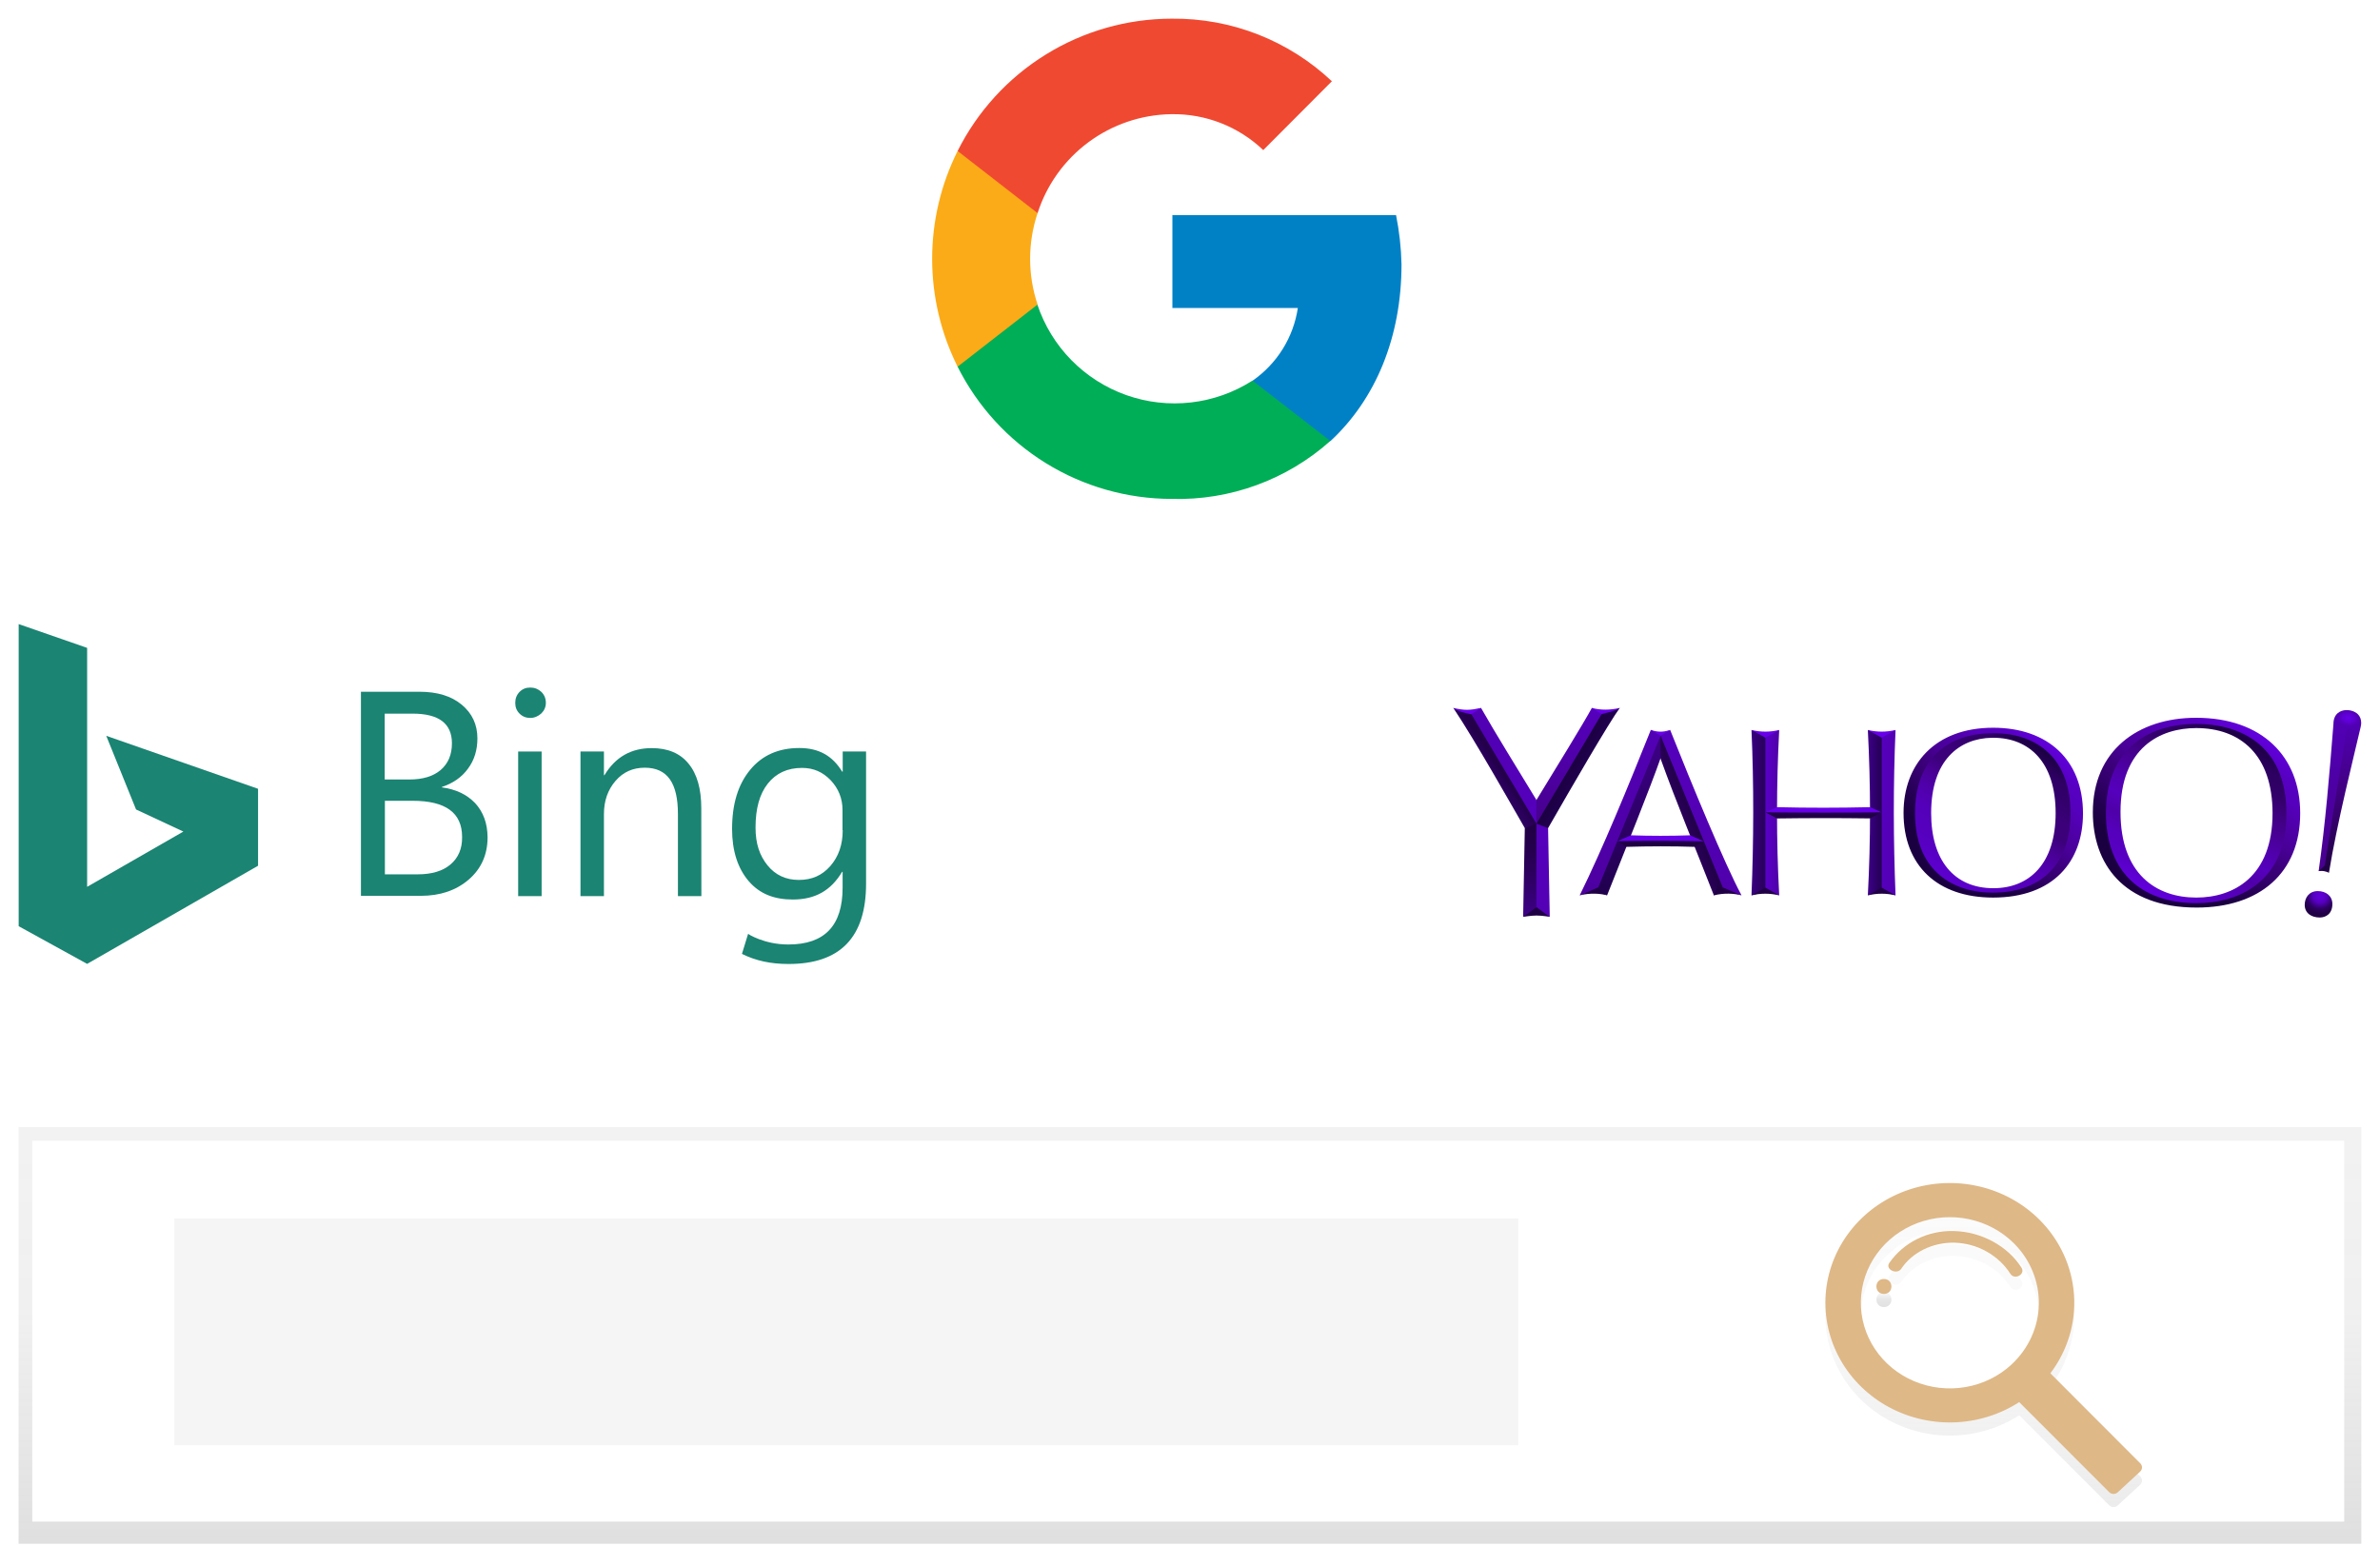 <svg width="511" height="332" viewBox="0 0 511 332" fill="none" xmlns="http://www.w3.org/2000/svg">
<g filter="url(#filter0_d_1148_7287)">
<path d="M300.912 52.747C300.832 49.202 300.44 45.671 299.742 42.194H251.718V62.129H278.655C278.184 65.251 277.082 68.243 275.415 70.924C273.748 73.604 271.551 75.917 268.96 77.719V90.683H285.676C295.348 81.706 300.912 68.432 300.912 52.747Z" fill="#0081C6"/>
<path d="M251.552 103.121C264.083 103.479 276.276 99.028 285.629 90.683L268.913 77.719C264.933 80.265 260.425 81.869 255.731 82.409C251.038 82.949 246.283 82.412 241.829 80.837C237.375 79.262 233.339 76.691 230.029 73.321C226.719 69.951 224.222 65.87 222.728 61.389H205.605V74.734C209.879 83.26 216.438 90.429 224.552 95.442C232.666 100.455 242.014 103.113 251.552 103.121Z" fill="#00AE57"/>
<path d="M222.774 61.389C220.641 55.021 220.641 48.132 222.774 41.764V28.418H205.604C202.008 35.608 200.136 43.537 200.136 51.576C200.136 59.615 202.008 67.544 205.604 74.734L222.774 61.389Z" fill="#FBAB18"/>
<path d="M251.552 20.515C258.869 20.406 265.936 23.175 271.229 28.227L285.964 13.449C276.67 4.677 264.332 -0.142 251.552 0.007C242.012 0.02 232.663 2.683 224.55 7.7C216.436 12.717 209.877 19.89 205.605 28.418L222.776 41.764C224.735 35.674 228.552 30.35 233.691 26.539C238.831 22.729 245.034 20.622 251.432 20.515H251.552Z" fill="#F04931"/>
</g>
<g clip-path="url(#clip0_1148_7287)" filter="url(#filter1_d_1148_7287)">
<path d="M4.01 130L18.707 135.107V186.413L39.369 174.547L29.211 169.805L22.814 153.99L55.406 165.363V181.885L18.707 202.957L4.01 194.867V130Z" fill="#1B8473"/>
<path d="M102.004 168.431C100.211 166.564 97.833 165.448 94.872 165.062V164.976C97.25 164.182 99.13 162.895 100.47 161.049C101.832 159.226 102.502 157.058 102.502 154.548C102.502 151.565 101.378 149.183 99.151 147.316C96.904 145.45 93.9 144.527 90.052 144.527H77.495V188.344H90.355C94.483 188.344 97.92 187.185 100.621 184.868C103.323 182.55 104.685 179.503 104.685 175.77C104.663 172.808 103.777 170.341 102.004 168.431ZM82.639 149.226H88.583C94.224 149.226 97.033 151.35 97.033 155.599C97.033 158.067 96.212 159.955 94.591 161.35C92.97 162.702 90.766 163.367 87.891 163.367H82.596V149.226H82.639ZM96.731 181.606C95.067 183.022 92.711 183.731 89.663 183.731H82.639V167.938H88.583C95.693 167.938 99.216 170.512 99.216 175.705C99.26 178.216 98.395 180.19 96.731 181.606Z" fill="#1B8473"/>
<path d="M113.848 150.149C112.941 150.149 112.184 149.849 111.557 149.227C110.909 148.583 110.628 147.853 110.628 146.909C110.628 145.986 110.931 145.192 111.557 144.549C112.206 143.905 112.941 143.626 113.848 143.626C114.778 143.626 115.534 143.926 116.226 144.549C116.874 145.192 117.198 145.965 117.198 146.909C117.198 147.81 116.853 148.561 116.226 149.184C115.534 149.806 114.734 150.149 113.848 150.149Z" fill="#1B8473"/>
<path d="M111.254 157.359H116.29V188.409H111.254V157.359Z" fill="#1B8473"/>
<path d="M150.591 188.409H145.555V170.792C145.555 164.14 143.307 160.835 138.423 160.835C135.894 160.835 133.797 161.758 132.155 163.668C130.512 165.577 129.669 167.916 129.669 170.792V188.409H124.633V157.359H129.669V162.445H129.777C132.155 158.496 135.57 156.629 139.935 156.629C143.394 156.629 146.03 157.745 147.824 159.955C149.661 162.166 150.569 165.363 150.569 169.547L150.591 188.409Z" fill="#1B8473"/>
<path d="M180.935 157.359V161.693H180.827C178.753 158.303 175.856 156.608 171.62 156.608C167.146 156.608 163.623 158.174 161.051 161.307C158.458 164.44 157.183 168.667 157.183 173.989C157.183 178.688 158.393 182.422 160.749 185.19C163.148 187.979 166.303 189.138 170.215 189.138C175.035 189.138 178.407 187.207 180.806 183.194H180.914V186.585C180.914 194.76 177.045 198.794 169.264 198.794C164.034 198.794 160.619 196.52 160.619 196.52L159.301 200.811C162.24 202.27 165.417 202.979 169.329 202.979C180.417 202.979 185.95 197.228 185.95 185.748V157.359H180.935ZM180.935 174.268C180.935 177.401 180.028 179.933 178.277 181.95C176.505 183.967 174.322 184.932 171.512 184.932C168.724 184.932 166.476 183.881 164.79 181.8C163.105 179.718 162.218 177.165 162.218 173.688C162.218 169.611 163.083 166.479 164.855 164.247C166.628 162.015 169.07 160.878 172.182 160.878C174.711 160.878 176.656 161.779 178.342 163.517C180.028 165.298 180.892 167.444 180.892 169.89V174.225L180.935 174.268Z" fill="#1B8473"/>
</g>
<g clip-path="url(#clip1_1148_7287)" filter="url(#filter2_d_1148_7287)">
<path d="M504.471 148.518C505.966 148.767 506.964 149.677 506.964 151.244C506.964 151.763 506.749 152.493 506.606 153.11C505.604 157.503 501.692 173.022 500.045 183.38L498.53 181.872L503.353 150.009L504.471 148.518Z" fill="url(#paint0_linear_1148_7287)"/>
<path d="M406.986 152.735C404.966 153.216 402.984 153.202 401.036 152.735L404.13 155.931L406.986 152.735ZM376.056 152.735C378.075 153.216 380.057 153.202 382.006 152.735L378.912 155.931L376.056 152.735Z" fill="#6700E8"/>
<path d="M358.592 152.722C363.155 164.208 370.335 181.593 373.913 188.237L368.616 186.627L355.511 154.027L358.592 152.722Z" fill="url(#paint1_linear_1148_7287)"/>
<path d="M354.443 152.721C355.901 153.207 357.109 153.236 358.593 152.721L355.644 154.523L354.443 152.721Z" fill="#6700E8"/>
<path d="M356.539 153.975L369.893 186.553C369.103 187.404 368.751 187.851 367.982 188.249C364.112 178.333 359.955 168.414 356.434 158.626L354.695 155.694L356.539 153.975Z" fill="url(#paint2_linear_1148_7287)"/>
<path d="M345.054 188.237L341.112 186.848L354.994 154.451L356.541 153.976V158.772C354.382 164.967 348.904 178.559 345.054 188.237Z" fill="url(#paint3_linear_1148_7287)"/>
<path d="M341.784 148L343.093 150.959L346.425 149.421L347.78 148C345.637 148.484 343.704 148.5 341.784 148Z" fill="#6700E8"/>
<path d="M332.384 173.804L330.123 174.633L328.695 172.147L342.856 149.657L343.868 149.312C345.265 148.998 346.79 148.661 347.783 148C345.533 151.022 337.344 165.147 332.384 173.804Z" fill="url(#paint4_linear_1148_7287)"/>
<path d="M329.289 173.449L329.884 172.857L343.893 149.307L341.784 148C340.093 151.134 333.854 161.274 329.884 167.768L327.98 171.318L329.289 173.449Z" fill="url(#paint5_linear_1148_7287)"/>
<path d="M317.985 148C321.09 153.475 325.858 161.134 329.884 167.768V172.857L328.932 173.804L315.009 149.184L317.985 148Z" fill="url(#paint6_linear_1148_7287)"/>
<path d="M315.69 149.489L317.985 148C315.522 148.522 314.492 148.556 312.035 148L312.987 149.065L315.69 149.489Z" fill="#6700E8"/>
<path d="M329.884 172.857L328.813 174.396L327.386 173.804C324.727 169.233 316.912 155.31 312.035 148C313.023 148.713 314.359 149.104 315.901 149.353L329.884 172.857Z" fill="url(#paint7_linear_1148_7287)"/>
<path d="M332.74 192.861L328.694 190.967L329.051 174.159L329.884 172.857L332.384 173.804L332.74 192.861Z" fill="url(#paint8_linear_1148_7287)"/>
<path d="M329.884 191.559L327.028 192.861L327.385 173.804L329.884 172.857V191.559Z" fill="url(#paint9_linear_1148_7287)"/>
<path d="M339.166 188.245C344.131 178.179 349.651 164.679 354.443 152.719L356.54 153.976L342.986 186.956L340.237 187.89L339.166 188.245Z" fill="url(#paint10_linear_1148_7287)"/>
<path d="M369.751 186.494L373.918 188.239C372.32 187.838 370.156 187.685 367.982 188.249L368.795 186.256L369.751 186.494Z" fill="#200045"/>
<path d="M347.259 176.6L350.189 175.35C354.408 175.497 358.628 175.495 362.847 175.35L365.819 176.636L363.053 177.238H349.358L347.259 176.6Z" fill="url(#paint11_linear_1148_7287)"/>
<path d="M349.21 177.829L347.244 176.6C353.424 176.506 359.613 176.514 365.813 176.636L363.846 177.829C358.968 177.672 354.089 177.691 349.21 177.829Z" fill="#200045"/>
<path d="M382.006 188.245L377.841 186.825V154.984L379.031 154.392L382.006 152.735C381.388 164.551 381.375 176.388 382.006 188.245Z" fill="url(#paint12_linear_1148_7287)"/>
<path d="M379.031 186.588V187.417L376.056 188.246C376.529 176.428 376.574 164.593 376.056 152.735L379.031 154.392V186.588Z" fill="url(#paint13_linear_1148_7287)"/>
<path d="M401.036 188.245L405.201 186.825V154.984L404.011 154.392L401.036 152.735C401.653 164.551 401.667 176.388 401.036 188.245Z" fill="url(#paint14_linear_1148_7287)"/>
<path d="M379.043 170.417L381.543 169.308C388.189 169.474 394.842 169.462 401.501 169.308L404.01 170.417L400.907 171.154H381.522L379.043 170.417Z" fill="url(#paint15_linear_1148_7287)"/>
<path d="M427.988 152.722C416.301 152.722 410.469 159.99 410.469 170.558C410.469 183.794 419.296 188.38 427.836 188.38C437.979 188.38 445.251 182.703 445.251 170.591C445.25 158.935 438.367 152.722 427.988 152.722ZM427.639 154.409C427.748 154.406 427.859 154.409 427.969 154.409C435.688 154.409 441.357 159.638 441.357 170.566C441.357 181.48 435.695 186.708 427.984 186.708C419.571 186.708 414.627 180.711 414.627 170.595C414.627 159.155 420.719 154.549 427.639 154.409Z" fill="url(#paint16_linear_1148_7287)"/>
<path d="M427.947 152.255C415.325 152.255 408.703 160.216 408.703 170.536C408.703 181.831 415.932 188.72 427.928 188.72C440.898 188.72 447.232 180.956 447.232 170.654C447.232 159.168 439.668 152.255 427.947 152.255ZM427.984 153.432C437.95 153.432 444.558 159.395 444.558 170.588C444.558 182.217 437.575 187.67 427.835 187.67C419.636 187.67 411.161 183.267 411.161 170.558C411.161 160.41 416.762 153.432 427.984 153.432Z" fill="url(#paint17_linear_1148_7287)"/>
<path d="M471.601 150.905C459.74 150.905 451.613 157.576 451.613 170.577C451.613 183.33 459.173 190.455 471.649 190.455C481.099 190.455 491.452 185.628 491.452 170.758C491.452 154.709 480.143 150.905 471.601 150.905ZM471.538 152.326C480.977 152.326 487.93 158.03 487.93 170.61C487.93 184.285 479.519 188.72 471.553 188.72C463.041 188.72 455.287 183.751 455.287 170.34C455.287 156.439 463.882 152.326 471.538 152.326Z" fill="url(#paint18_linear_1148_7287)"/>
<path d="M471.523 150.117C458.953 150.117 449.345 157.217 449.345 170.417C449.345 181.293 455.736 190.865 471.627 190.865C485.081 190.865 493.865 183.508 493.865 170.61C493.865 158.447 485.671 150.117 471.523 150.117ZM471.601 151.441C479.911 151.441 490.913 155.145 490.913 170.757C490.913 185.223 480.838 189.918 471.646 189.918C459.509 189.918 452.156 182.987 452.156 170.58C452.156 157.933 460.062 151.441 471.601 151.441Z" fill="url(#paint19_linear_1148_7287)"/>
<path d="M494.835 190.277C494.835 188.75 495.769 187.329 497.641 187.329C499.433 187.329 500.773 188.395 500.773 190.097C500.773 192.219 499.362 193 498.069 193C496.282 193 494.835 192.078 494.835 190.277Z" fill="url(#paint20_radial_1148_7287)"/>
<path d="M497.825 183.041C499.276 172.841 500.158 162.12 501.006 151.43C501.006 149.3 502.421 148.466 503.85 148.466C504.1 148.466 504.469 148.518 504.469 148.518L504.081 151.074L498.992 182.758L497.825 183.041Z" fill="url(#paint21_linear_1148_7287)"/>
<path d="M327.028 192.861L329.89 190.776L332.74 192.861C332.74 192.861 331.16 192.575 329.889 192.575C328.743 192.576 327.028 192.861 327.028 192.861ZM339.166 188.25L343.157 186.533C343.766 187.259 344.308 187.875 345.056 188.239C343.619 187.852 341.443 187.679 339.166 188.245V188.25ZM376.056 188.245C377.988 187.782 379.967 187.762 381.998 188.245L379.031 186.588L376.056 188.245ZM381.543 171.73L379.037 170.417C387.361 170.503 395.685 170.517 404.009 170.417L401.507 171.722C394.852 171.633 388.198 171.637 381.543 171.73Z" fill="#200045"/>
<path d="M404.011 186.588V187.417L406.986 188.246C406.513 176.428 406.468 164.593 406.986 152.735L404.011 154.392V186.588Z" fill="url(#paint22_linear_1148_7287)"/>
<path d="M406.986 188.245C405.054 187.782 403.075 187.762 401.043 188.245L404.011 186.588L406.986 188.245ZM499.137 181.845L497.819 183.041C498.702 182.887 499.385 183.116 500.049 183.382L499.137 181.845Z" fill="#200045"/>
<path d="M506.893 151.05C506.893 152.441 505.594 153.57 503.993 153.57C502.391 153.57 501.093 152.441 501.093 151.05C501.093 149.658 502.391 148.53 503.993 148.53C505.594 148.53 506.893 149.658 506.893 151.05Z" fill="url(#paint23_radial_1148_7287)"/>
</g>
<path d="M506.991 242H3.991V331.464H506.991V242Z" fill="url(#paint24_linear_1148_7287)"/>
<path d="M503.316 244.93H6.927V326.709H503.316V244.93Z" fill="white"/>
<path d="M325.973 261.621H37.416V310.29H325.973V261.621Z" fill="#F5F5F5"/>
<path d="M437.908 264.728C434.384 261.2 429.885 258.713 424.942 257.559C419.998 256.405 414.815 256.632 410.001 258.214C405.187 259.796 400.943 262.667 397.767 266.489C394.591 270.311 392.615 274.926 392.071 279.791C391.528 284.656 392.44 289.569 394.699 293.952C396.959 298.336 400.472 302.009 404.827 304.538C409.181 307.067 414.196 308.349 419.281 308.231C424.367 308.114 429.312 306.603 433.535 303.875L452.85 323.202C452.968 323.321 453.11 323.416 453.266 323.482C453.423 323.548 453.592 323.583 453.763 323.587C453.934 323.59 454.104 323.56 454.263 323.5C454.422 323.44 454.567 323.35 454.69 323.235L459.501 318.796C459.625 318.682 459.724 318.546 459.793 318.395C459.861 318.245 459.898 318.083 459.901 317.918C459.905 317.754 459.874 317.59 459.811 317.437C459.749 317.284 459.655 317.144 459.536 317.026L440.222 297.699C443.928 292.819 445.727 286.839 445.304 280.809C444.881 274.779 442.263 269.085 437.908 264.728ZM431.891 295.802C429.166 298.321 425.726 300.007 422.005 300.646C418.283 301.284 414.449 300.848 410.986 299.39C407.523 297.933 404.587 295.521 402.549 292.459C400.511 289.397 399.463 285.822 399.538 282.187C399.612 278.552 400.805 275.02 402.966 272.037C405.127 269.055 408.16 266.755 411.679 265.43C415.199 264.104 419.048 263.813 422.741 264.592C426.433 265.37 429.802 267.185 432.422 269.805C435.933 273.319 437.849 278.031 437.75 282.904C437.65 287.776 435.543 292.412 431.891 295.791V295.802Z" fill="url(#paint25_linear_1148_7287)"/>
<path d="M404.489 277.43C402.337 277.43 402.337 280.642 404.489 280.642C406.641 280.642 406.635 277.43 404.489 277.43Z" fill="url(#paint26_linear_1148_7287)"/>
<path d="M419.47 267.136C416.745 267.058 414.044 267.649 411.622 268.852C409.199 270.056 407.136 271.834 405.625 274.017C404.714 275.393 407.304 276.608 408.215 275.238C410.523 271.747 414.936 269.533 419.695 269.65C422.101 269.73 424.449 270.379 426.531 271.541C428.613 272.702 430.365 274.34 431.631 276.309C432.543 277.757 434.937 276.442 434.025 275.005C431.112 270.399 425.447 267.269 419.47 267.136Z" fill="url(#paint27_linear_1148_7287)"/>
<path d="M437.908 261.904C434.384 258.376 429.885 255.888 424.942 254.735C419.998 253.581 414.815 253.808 410.001 255.39C405.187 256.972 400.943 259.843 397.767 263.665C394.591 267.487 392.615 272.101 392.071 276.966C391.528 281.831 392.44 286.744 394.699 291.128C396.959 295.512 400.472 299.184 404.827 301.714C409.181 304.243 414.196 305.524 419.281 305.407C424.367 305.29 429.312 303.778 433.535 301.051L452.85 320.378C452.968 320.497 453.11 320.592 453.266 320.658C453.423 320.724 453.592 320.759 453.763 320.762C453.934 320.765 454.104 320.736 454.263 320.676C454.422 320.615 454.567 320.525 454.69 320.411L459.501 315.972C459.625 315.858 459.724 315.722 459.793 315.571C459.861 315.421 459.898 315.258 459.901 315.094C459.905 314.929 459.874 314.766 459.811 314.613C459.749 314.46 459.655 314.32 459.536 314.202L440.227 294.864C443.93 289.984 445.727 284.005 445.302 277.978C444.878 271.951 442.26 266.26 437.908 261.904ZM431.891 292.977C429.166 295.497 425.726 297.183 422.005 297.821C418.283 298.46 414.449 298.023 410.986 296.566C407.523 295.109 404.587 292.697 402.549 289.635C400.511 286.573 399.463 282.998 399.538 279.363C399.612 275.728 400.805 272.196 402.966 269.213C405.127 266.23 408.16 263.931 411.679 262.606C415.199 261.28 419.048 260.989 422.741 261.767C426.433 262.546 429.802 264.36 432.422 266.981C435.933 270.495 437.849 275.207 437.75 280.079C437.65 284.952 435.543 289.587 431.891 292.966V292.977Z" fill="#DEB887"/>
<path d="M404.489 274.611C402.337 274.611 402.337 277.824 404.489 277.824C406.641 277.824 406.635 274.611 404.489 274.611Z" fill="#DEB887"/>
<path d="M419.47 264.312C416.745 264.234 414.044 264.824 411.622 266.028C409.199 267.232 407.136 269.009 405.625 271.193C404.714 272.569 407.304 273.784 408.215 272.413C410.523 268.923 414.936 266.709 419.695 266.826C422.101 266.906 424.449 267.555 426.531 268.717C428.613 269.878 430.365 271.516 431.631 273.484C432.543 274.933 434.937 273.618 434.025 272.18C431.112 267.575 425.447 264.44 419.47 264.312Z" fill="#DEB887"/>
<defs>
<filter id="filter0_d_1148_7287" x="196.136" y="0.004" width="108.776" height="111.137" filterUnits="userSpaceOnUse" color-interpolation-filters="sRGB">
<feFlood flood-opacity="0" result="BackgroundImageFix"/>
<feColorMatrix in="SourceAlpha" type="matrix" values="0 0 0 0 0 0 0 0 0 0 0 0 0 0 0 0 0 0 127 0" result="hardAlpha"/>
<feOffset dy="4"/>
<feGaussianBlur stdDeviation="2"/>
<feComposite in2="hardAlpha" operator="out"/>
<feColorMatrix type="matrix" values="0 0 0 0 0 0 0 0 0 0 0 0 0 0 0 0 0 0 0.25 0"/>
<feBlend mode="normal" in2="BackgroundImageFix" result="effect1_dropShadow_1148_7287"/>
<feBlend mode="normal" in="SourceGraphic" in2="effect1_dropShadow_1148_7287" result="shape"/>
</filter>
<filter id="filter1_d_1148_7287" x="-0.009" y="130" width="190" height="81" filterUnits="userSpaceOnUse" color-interpolation-filters="sRGB">
<feFlood flood-opacity="0" result="BackgroundImageFix"/>
<feColorMatrix in="SourceAlpha" type="matrix" values="0 0 0 0 0 0 0 0 0 0 0 0 0 0 0 0 0 0 127 0" result="hardAlpha"/>
<feOffset dy="4"/>
<feGaussianBlur stdDeviation="2"/>
<feComposite in2="hardAlpha" operator="out"/>
<feColorMatrix type="matrix" values="0 0 0 0 0 0 0 0 0 0 0 0 0 0 0 0 0 0 0.25 0"/>
<feBlend mode="normal" in2="BackgroundImageFix" result="effect1_dropShadow_1148_7287"/>
<feBlend mode="normal" in="SourceGraphic" in2="effect1_dropShadow_1148_7287" result="shape"/>
</filter>
<filter id="filter2_d_1148_7287" x="308" y="148" width="203" height="53" filterUnits="userSpaceOnUse" color-interpolation-filters="sRGB">
<feFlood flood-opacity="0" result="BackgroundImageFix"/>
<feColorMatrix in="SourceAlpha" type="matrix" values="0 0 0 0 0 0 0 0 0 0 0 0 0 0 0 0 0 0 127 0" result="hardAlpha"/>
<feOffset dy="4"/>
<feGaussianBlur stdDeviation="2"/>
<feComposite in2="hardAlpha" operator="out"/>
<feColorMatrix type="matrix" values="0 0 0 0 0 0 0 0 0 0 0 0 0 0 0 0 0 0 0.25 0"/>
<feBlend mode="normal" in2="BackgroundImageFix" result="effect1_dropShadow_1148_7287"/>
<feBlend mode="normal" in="SourceGraphic" in2="effect1_dropShadow_1148_7287" result="shape"/>
</filter>
<linearGradient id="paint0_linear_1148_7287" x1="499.333" y1="182.75" x2="504.886" y2="151.92" gradientUnits="userSpaceOnUse">
<stop stop-color="#210045"/>
<stop offset="0.594" stop-color="#430085"/>
<stop offset="1" stop-color="#5000B2"/>
</linearGradient>
<linearGradient id="paint1_linear_1148_7287" x1="356.013" y1="154.27" x2="372.506" y2="188.098" gradientUnits="userSpaceOnUse">
<stop stop-color="#5500BD"/>
<stop offset="1" stop-color="#5000AC"/>
</linearGradient>
<linearGradient id="paint2_linear_1148_7287" x1="361.375" y1="171.449" x2="363.539" y2="170.617" gradientUnits="userSpaceOnUse">
<stop stop-color="#2A005A"/>
<stop offset="1" stop-color="#210046"/>
</linearGradient>
<linearGradient id="paint3_linear_1148_7287" x1="343.173" y1="187.505" x2="354.514" y2="158.035" gradientUnits="userSpaceOnUse">
<stop stop-color="#21004E"/>
<stop offset="1" stop-color="#39007F"/>
</linearGradient>
<linearGradient id="paint4_linear_1148_7287" x1="337.299" y1="160.336" x2="339.524" y2="161.669" gradientUnits="userSpaceOnUse">
<stop stop-color="#1B0041"/>
<stop offset="1" stop-color="#21004F"/>
</linearGradient>
<linearGradient id="paint5_linear_1148_7287" x1="341.86" y1="147.994" x2="330.044" y2="172.831" gradientUnits="userSpaceOnUse">
<stop stop-color="#5500BD"/>
<stop offset="1" stop-color="#47008D"/>
</linearGradient>
<linearGradient id="paint6_linear_1148_7287" x1="317.591" y1="148.393" x2="329.342" y2="173.053" gradientUnits="userSpaceOnUse">
<stop stop-color="#5100B2"/>
<stop offset="1" stop-color="#5500BD"/>
</linearGradient>
<linearGradient id="paint7_linear_1148_7287" x1="319.684" y1="161.688" x2="321.82" y2="160.26" gradientUnits="userSpaceOnUse">
<stop stop-color="#27005D" stop-opacity="0.98"/>
<stop offset="0.318" stop-color="#2B005D"/>
<stop offset="0.598" stop-color="#280055"/>
<stop offset="0.809" stop-color="#24004D"/>
<stop offset="1" stop-color="#230049"/>
</linearGradient>
<linearGradient id="paint8_linear_1148_7287" x1="329.323" y1="172.857" x2="331.865" y2="192.988" gradientUnits="userSpaceOnUse">
<stop stop-color="#5500BD"/>
<stop offset="1" stop-color="#5300B5"/>
</linearGradient>
<linearGradient id="paint9_linear_1148_7287" x1="328.456" y1="172.953" x2="328.456" y2="192.869" gradientUnits="userSpaceOnUse">
<stop stop-color="#210045"/>
<stop offset="0.25" stop-color="#25004D"/>
<stop offset="0.5" stop-color="#2B005C"/>
<stop offset="0.749" stop-color="#340071"/>
<stop offset="1" stop-color="#3E0088"/>
</linearGradient>
<linearGradient id="paint10_linear_1148_7287" x1="339.61" y1="187.969" x2="356.501" y2="153.973" gradientUnits="userSpaceOnUse">
<stop stop-color="#4D00A1"/>
<stop offset="1" stop-color="#5200B4"/>
</linearGradient>
<linearGradient id="paint11_linear_1148_7287" x1="347.301" y1="176.294" x2="365.753" y2="176.294" gradientUnits="userSpaceOnUse">
<stop stop-color="#6700E8"/>
<stop offset="0.506" stop-color="#6700E8"/>
<stop offset="1" stop-color="#6700E8"/>
</linearGradient>
<linearGradient id="paint12_linear_1148_7287" x1="378.991" y1="170.49" x2="381.988" y2="170.49" gradientUnits="userSpaceOnUse">
<stop stop-color="#5A00C9"/>
<stop offset="1" stop-color="#4F00A8"/>
</linearGradient>
<linearGradient id="paint13_linear_1148_7287" x1="376.083" y1="170.49" x2="379.059" y2="170.49" gradientUnits="userSpaceOnUse">
<stop stop-color="#390080"/>
<stop offset="0.5" stop-color="#31006E"/>
<stop offset="1" stop-color="#250056"/>
</linearGradient>
<linearGradient id="paint14_linear_1148_7287" x1="400.982" y1="170.49" x2="404.063" y2="170.49" gradientUnits="userSpaceOnUse">
<stop stop-color="#3F008B"/>
<stop offset="1" stop-color="#220050"/>
</linearGradient>
<linearGradient id="paint15_linear_1148_7287" x1="379.043" y1="170.231" x2="404.01" y2="170.231" gradientUnits="userSpaceOnUse">
<stop stop-color="#6700E8"/>
<stop offset="0.5" stop-color="#6700E8"/>
<stop offset="1" stop-color="#6700E8"/>
</linearGradient>
<linearGradient id="paint16_linear_1148_7287" x1="437.453" y1="156.545" x2="418.445" y2="184.692" gradientUnits="userSpaceOnUse">
<stop stop-color="#1C0044"/>
<stop offset="0.1" stop-color="#2F0065"/>
<stop offset="0.205" stop-color="#34006D"/>
<stop offset="0.3" stop-color="#3B007A"/>
<stop offset="0.4" stop-color="#3C007A"/>
<stop offset="0.5" stop-color="#490096"/>
<stop offset="0.6" stop-color="#5000AB"/>
<stop offset="0.7" stop-color="#5400BA"/>
<stop offset="0.803" stop-color="#5500BC"/>
<stop offset="0.9" stop-color="#5700C2"/>
<stop offset="1" stop-color="#5C00CE"/>
</linearGradient>
<linearGradient id="paint17_linear_1148_7287" x1="415.918" y1="185.607" x2="439.738" y2="155.628" gradientUnits="userSpaceOnUse">
<stop stop-color="#1B0041"/>
<stop offset="0.1" stop-color="#1B0041"/>
<stop offset="0.205" stop-color="#1B0041"/>
<stop offset="0.3" stop-color="#240052"/>
<stop offset="0.4" stop-color="#32006A"/>
<stop offset="0.5" stop-color="#3D007D"/>
<stop offset="0.6" stop-color="#490098"/>
<stop offset="0.7" stop-color="#4F00A8"/>
<stop offset="0.803" stop-color="#5500BC"/>
<stop offset="0.9" stop-color="#5700C2"/>
<stop offset="1" stop-color="#6000DA"/>
</linearGradient>
<linearGradient id="paint18_linear_1148_7287" x1="480.453" y1="153.924" x2="462.674" y2="187.683" gradientUnits="userSpaceOnUse">
<stop stop-color="#1E0046"/>
<stop offset="0.1" stop-color="#2D0061"/>
<stop offset="0.205" stop-color="#33006B"/>
<stop offset="0.3" stop-color="#400082"/>
<stop offset="0.4" stop-color="#490096"/>
<stop offset="0.5" stop-color="#5000AC"/>
<stop offset="0.6" stop-color="#5500BD"/>
<stop offset="0.7" stop-color="#4F00A8"/>
<stop offset="0.803" stop-color="#5500BC"/>
<stop offset="0.9" stop-color="#5700C2"/>
<stop offset="1" stop-color="#6000DA"/>
</linearGradient>
<linearGradient id="paint19_linear_1148_7287" x1="460.089" y1="188.827" x2="482.653" y2="152.709" gradientUnits="userSpaceOnUse">
<stop stop-color="#1B0041"/>
<stop offset="0.1" stop-color="#1B0041"/>
<stop offset="0.205" stop-color="#1B0041"/>
<stop offset="0.3" stop-color="#240052"/>
<stop offset="0.4" stop-color="#32006A"/>
<stop offset="0.5" stop-color="#3D007D"/>
<stop offset="0.6" stop-color="#490098"/>
<stop offset="0.7" stop-color="#4F00A8"/>
<stop offset="0.803" stop-color="#5500BC"/>
<stop offset="0.9" stop-color="#5700C2"/>
<stop offset="1" stop-color="#6000DA"/>
</linearGradient>
<radialGradient id="paint20_radial_1148_7287" cx="0" cy="0" r="1" gradientUnits="userSpaceOnUse" gradientTransform="translate(498.103 188.458) rotate(106.491) scale(3.761 3.968)">
<stop stop-color="#6000D8"/>
<stop offset="0.209" stop-color="#5C00CD"/>
<stop offset="0.374" stop-color="#5500BE"/>
<stop offset="0.721" stop-color="#2D0062"/>
<stop offset="1" stop-color="#210045"/>
</radialGradient>
<linearGradient id="paint21_linear_1148_7287" x1="497.914" y1="182.921" x2="502.329" y2="152.294" gradientUnits="userSpaceOnUse">
<stop stop-color="#47008D"/>
<stop offset="1" stop-color="#5100B3"/>
</linearGradient>
<linearGradient id="paint22_linear_1148_7287" x1="403.993" y1="170.49" x2="406.973" y2="170.49" gradientUnits="userSpaceOnUse">
<stop stop-color="#5500BD"/>
<stop offset="1" stop-color="#5200B2"/>
</linearGradient>
<radialGradient id="paint23_radial_1148_7287" cx="0" cy="0" r="1" gradientUnits="userSpaceOnUse" gradientTransform="translate(504.184 150.162) rotate(-169.9) scale(3.602 2.561)">
<stop stop-color="#6700E8"/>
<stop offset="0.399" stop-color="#5C00CE"/>
<stop offset="0.701" stop-color="#5600BF" stop-opacity="0.045"/>
<stop offset="1" stop-color="#220047" stop-opacity="0"/>
</radialGradient>
<linearGradient id="paint24_linear_1148_7287" x1="255.488" y1="331.464" x2="255.488" y2="242" gradientUnits="userSpaceOnUse">
<stop stop-color="#808080" stop-opacity="0.25"/>
<stop offset="0.54" stop-color="#808080" stop-opacity="0.12"/>
<stop offset="1" stop-color="#808080" stop-opacity="0.1"/>
</linearGradient>
<linearGradient id="paint25_linear_1148_7287" x1="425.938" y1="323.585" x2="425.938" y2="256.837" gradientUnits="userSpaceOnUse">
<stop stop-color="#B3B3B3" stop-opacity="0.25"/>
<stop offset="0.54" stop-color="#B3B3B3" stop-opacity="0.1"/>
<stop offset="1" stop-color="#B3B3B3" stop-opacity="0.05"/>
</linearGradient>
<linearGradient id="paint26_linear_1148_7287" x1="404.489" y1="280.642" x2="404.489" y2="277.43" gradientUnits="userSpaceOnUse">
<stop stop-opacity="0.12"/>
<stop offset="0.55" stop-opacity="0.09"/>
<stop offset="1" stop-opacity="0.02"/>
</linearGradient>
<linearGradient id="paint27_linear_1148_7287" x1="25885.8" y1="6360.22" x2="25885.8" y2="6186.51" gradientUnits="userSpaceOnUse">
<stop stop-opacity="0.12"/>
<stop offset="0.55" stop-opacity="0.09"/>
<stop offset="1" stop-opacity="0.02"/>
</linearGradient>
<clipPath id="clip0_1148_7287">
<rect width="182" height="73" fill="white" transform="translate(3.991 130)"/>
</clipPath>
<clipPath id="clip1_1148_7287">
<rect width="195" height="45" fill="white" transform="translate(312 148)"/>
</clipPath>
</defs>
</svg>
